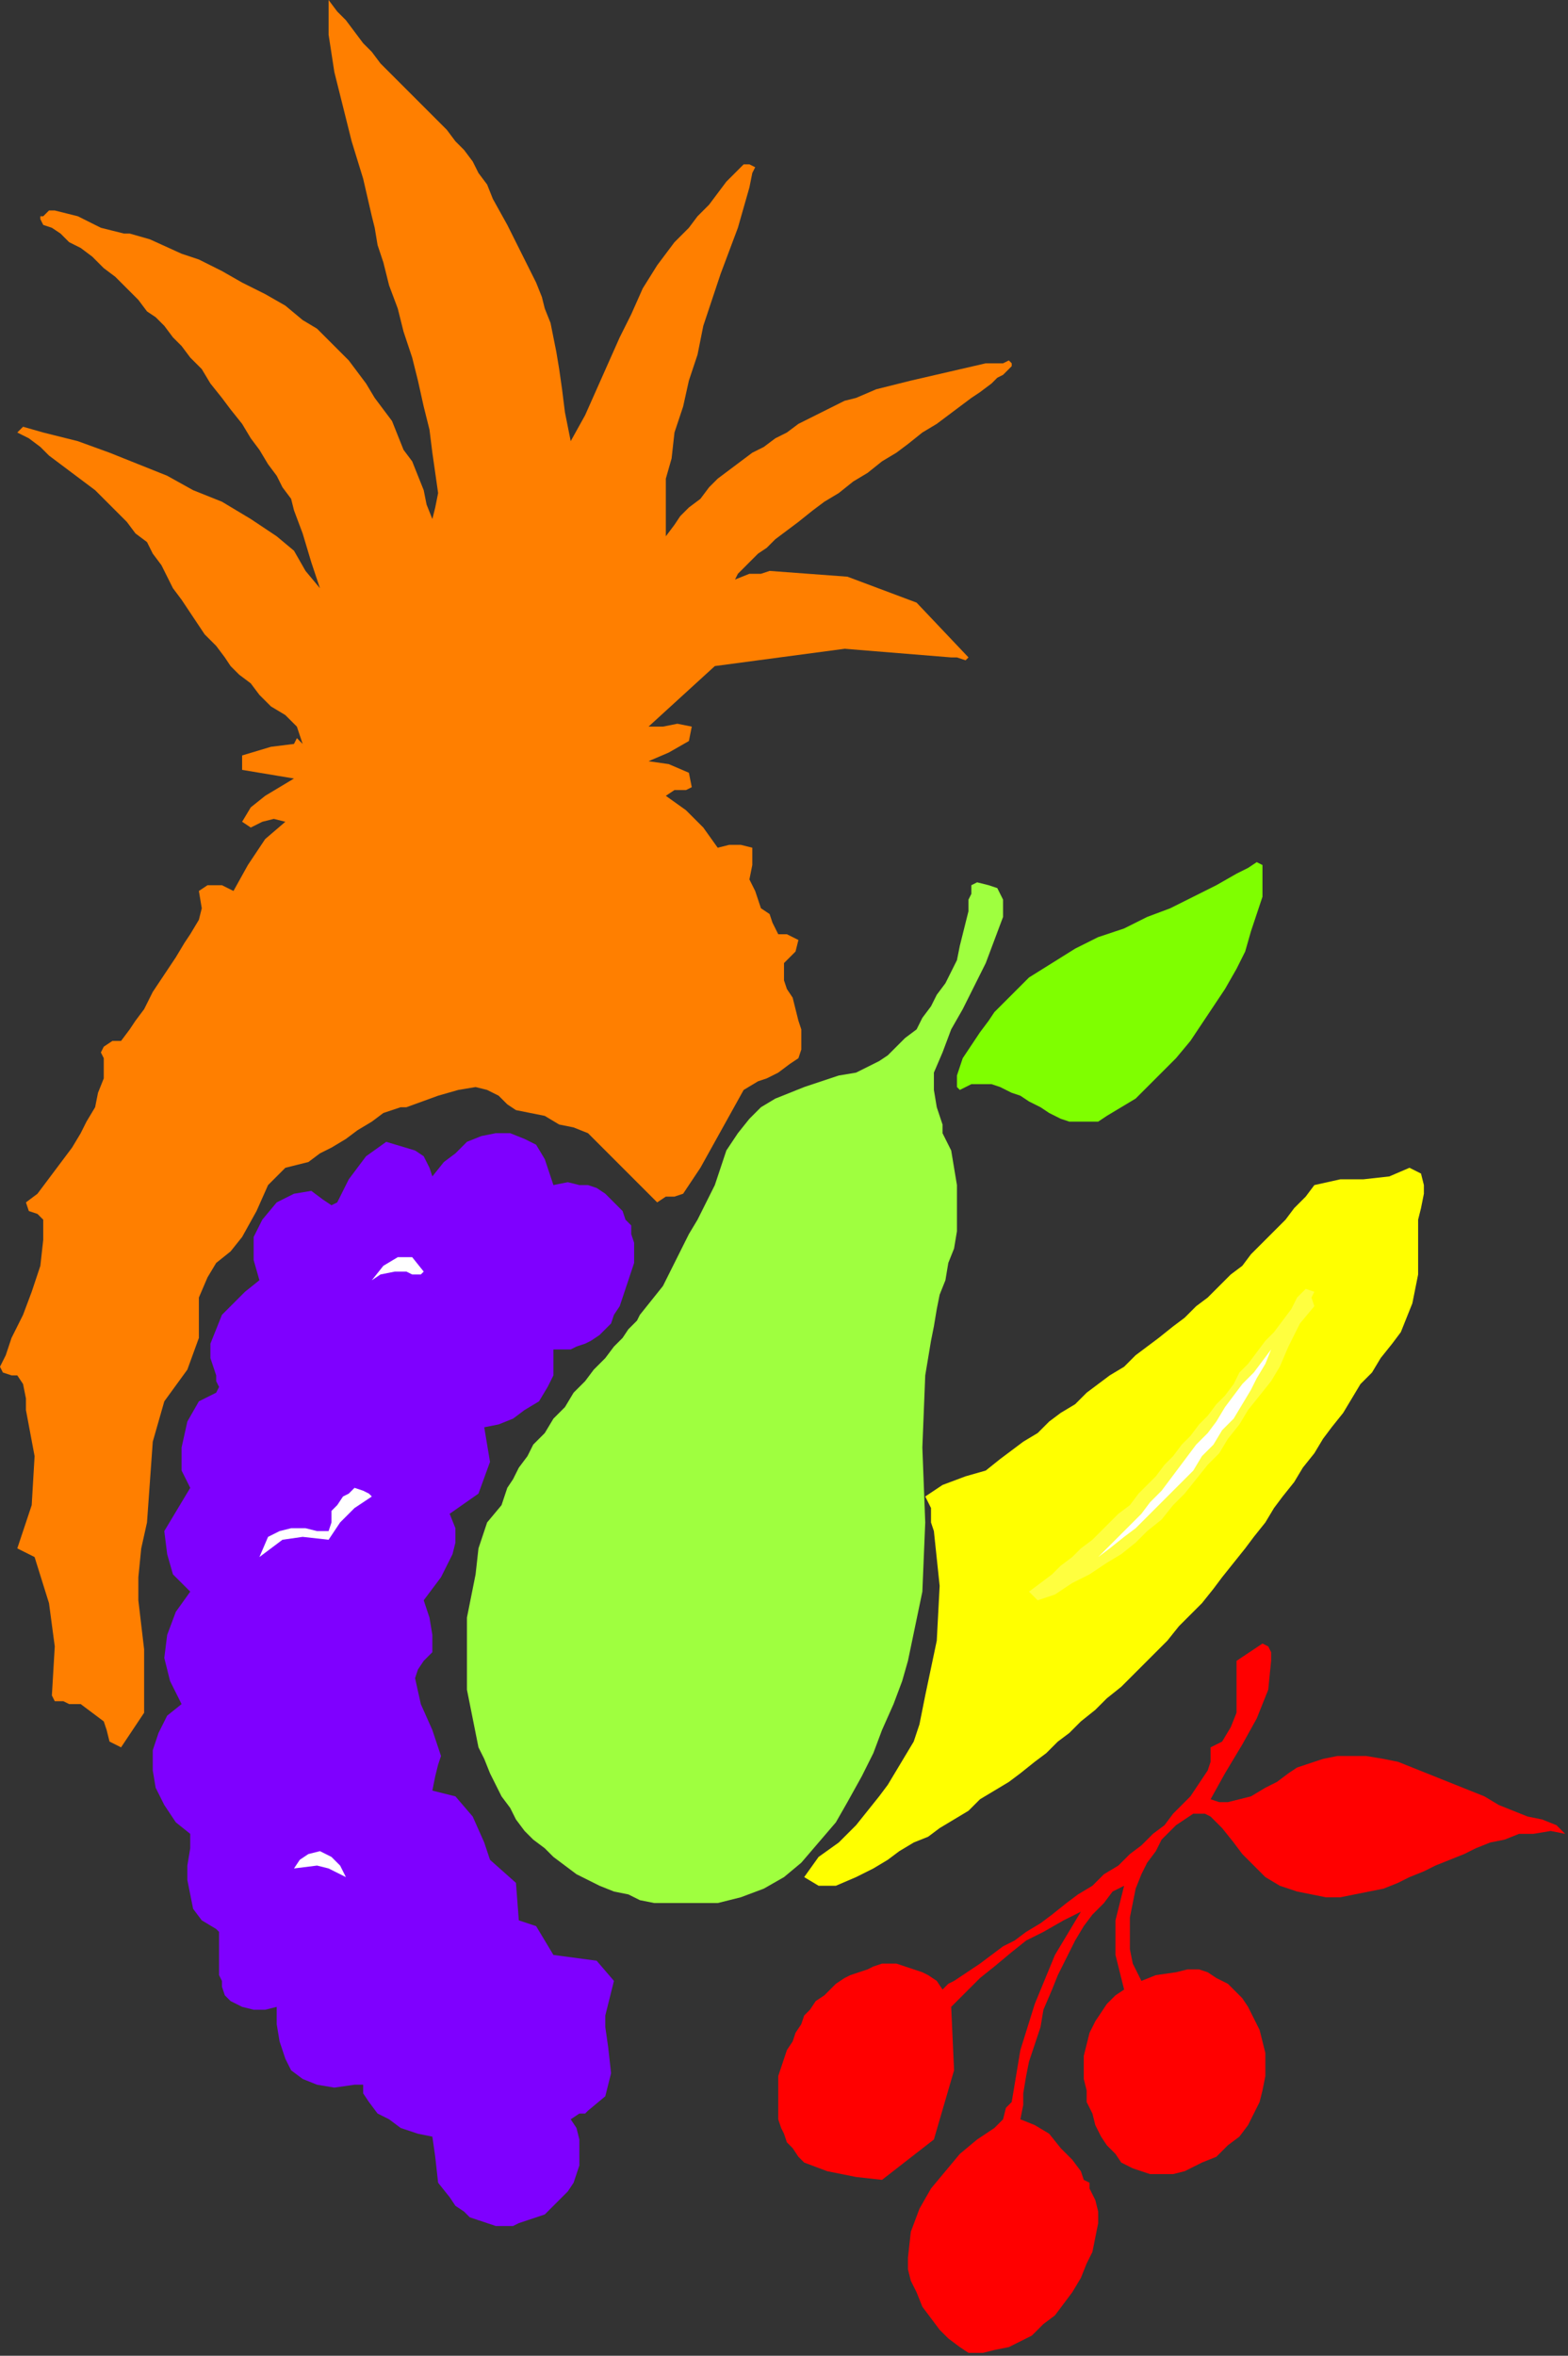 <?xml version="1.0" encoding="UTF-8" standalone="no"?>
<svg
   xmlns:dc="http://purl.org/dc/elements/1.1/"
   xmlns:cc="http://creativecommons.org/ns#"
   xmlns:rdf="http://www.w3.org/1999/02/22-rdf-syntax-ns#"
   xmlns:svg="http://www.w3.org/2000/svg"
   xmlns="http://www.w3.org/2000/svg"
   xmlns:sodipodi="http://sodipodi.sourceforge.net/DTD/sodipodi-0.dtd"
   xmlns:inkscape="http://www.inkscape.org/namespaces/inkscape"
   version="1.0"
   width="92.117mm"
   height="138.345mm"
   id="svg33"
   sodipodi:docname="RGSSG115.WMF">
  <rect width="100%" height="100%" fill="#333333" stroke="none"/>
  <sodipodi:namedview
     pagecolor="#ffffff"
     bordercolor="#666666"
     borderopacity="1"
     objecttolerance="10"
     gridtolerance="10"
     guidetolerance="10"
     inkscape:pageopacity="0"
     inkscape:pageshadow="2"
     inkscape:window-width="640"
     inkscape:window-height="480"
     id="namedview35" />
  <defs
     id="defs3">
    <pattern
       id="WMFhbasepattern"
       patternUnits="userSpaceOnUse"
       width="6"
       height="6"
       x="0"
       y="0" />
  </defs>
  <path
     style="fill:#ff7f00;fill-rule:evenodd;fill-opacity:1;stroke:none;"
     d="  M 72.96,0   L 74.88,2.56   L 76.8,4.48   L 78.72,7.04   L 80.64,9.6   L 82.56,11.52   L 84.48,14.08   L 86.4,16   L 88.32,17.92   L 90.88,20.48   L 92.8,22.4   L 94.72,24.32   L 97.28,26.88   L 99.2,28.8   L 101.12,31.36   L 103.04,33.28   L 104.96,35.84   L 106.24,38.4   L 108.16,40.96   L 109.44,44.16   L 109.44,44.16   L 112.64,49.92   L 115.2,55.04   L 117.12,58.88   L 119.04,62.72   L 120.32,65.92   L 120.96,68.48   L 122.24,71.68   L 122.88,74.88   L 123.52,78.08   L 124.16,81.92   L 124.8,86.4   L 125.44,91.52   L 126.72,97.92   L 126.72,97.92   L 129.92,92.16   L 132.48,86.4   L 135.04,80.64   L 137.6,74.88   L 140.16,69.76   L 142.72,64   L 145.92,58.88   L 149.76,53.76   L 149.76,53.76   L 151.04,52.48   L 152.96,50.56   L 154.88,48   L 157.44,45.44   L 159.36,42.88   L 161.28,40.32   L 163.2,38.4   L 164.48,37.12   L 165.12,36.48   L 165.12,36.48   L 166.4,36.48   L 167.68,37.12   L 167.04,38.4   L 167.04,38.4   L 166.4,41.6   L 165.12,46.08   L 163.84,50.56   L 161.92,55.68   L 160,60.8   L 158.08,66.56   L 156.16,72.32   L 154.88,78.72   L 152.96,84.48   L 151.68,90.24   L 149.76,96   L 149.12,101.76   L 147.84,106.24   L 147.84,111.36   L 147.84,115.2   L 147.84,119.04   L 147.84,119.04   L 149.76,116.48   L 151.04,114.56   L 152.96,112.64   L 155.52,110.72   L 157.44,108.16   L 159.36,106.24   L 161.92,104.32   L 164.48,102.4   L 167.04,100.48   L 169.6,99.2   L 172.16,97.28   L 174.72,96   L 177.28,94.08   L 179.84,92.8   L 182.4,91.52   L 184.96,90.24   L 187.52,88.96   L 190.08,88.32   L 190.08,88.32   L 194.56,86.4   L 202.24,84.48   L 210.56,82.56   L 218.88,80.64   L 222.72,80.64   L 222.72,80.64   L 224,80   L 224.64,80.64   L 224.64,80.64   L 224.64,80.64   L 224.64,81.28   L 224,81.92   L 222.72,83.2   L 221.44,83.84   L 220.16,85.12   L 217.6,87.04   L 215.68,88.32   L 213.12,90.24   L 210.56,92.16   L 208,94.08   L 204.8,96   L 201.6,98.56   L 199.04,100.48   L 195.84,102.4   L 192.64,104.96   L 189.44,106.88   L 186.24,109.44   L 183.04,111.36   L 180.48,113.28   L 177.28,115.84   L 174.72,117.76   L 172.16,119.68   L 170.24,121.6   L 168.32,122.88   L 166.4,124.8   L 165.12,126.08   L 163.84,127.36   L 163.2,128.64   L 163.2,128.64   L 166.4,127.36   L 168.96,127.36   L 170.88,126.72   L 170.88,126.72   L 188.16,128   L 203.52,133.76   L 215.04,145.92   L 215.04,145.92   L 214.4,146.56   L 212.48,145.92   L 211.2,145.92   L 211.2,145.92   L 187.52,144   L 158.72,147.84   L 144,161.28   L 144,161.28   L 147.2,161.28   L 150.4,160.64   L 153.6,161.28   L 153.6,161.28   L 152.96,164.48   L 148.48,167.04   L 144,168.96   L 144,168.96   L 148.48,169.6   L 152.96,171.52   L 153.6,174.72   L 153.6,174.72   L 152.32,175.36   L 149.76,175.36   L 147.84,176.64   L 147.84,176.64   L 152.32,179.84   L 156.16,183.68   L 159.36,188.16   L 159.36,188.16   L 161.92,187.52   L 164.48,187.52   L 167.04,188.16   L 167.04,188.16   L 167.04,189.44   L 167.04,190.72   L 167.04,192   L 167.04,192   L 166.4,195.2   L 167.68,197.76   L 168.96,201.6   L 168.96,201.6   L 170.88,202.88   L 171.52,204.8   L 172.8,207.36   L 172.8,207.36   L 174.72,207.36   L 177.28,208.64   L 176.64,211.2   L 176.64,211.2   L 175.36,212.48   L 174.08,213.76   L 174.08,215.68   L 174.08,217.6   L 174.72,219.52   L 176,221.44   L 176.64,224   L 177.28,226.56   L 177.92,228.48   L 177.92,231.04   L 177.92,232.96   L 177.28,234.88   L 175.36,236.16   L 172.8,238.08   L 172.8,238.08   L 170.24,239.36   L 168.32,240   L 165.12,241.92   L 165.12,241.92   L 161.92,247.68   L 158.72,253.44   L 155.52,259.2   L 151.68,264.96   L 151.68,264.96   L 149.76,265.6   L 147.84,265.6   L 145.92,266.88   L 145.92,266.88   L 143.36,264.32   L 140.8,261.76   L 138.24,259.2   L 135.68,256.64   L 133.12,254.08   L 130.56,251.52   L 130.56,251.52   L 127.36,250.24   L 124.16,249.6   L 120.96,247.68   L 120.96,247.68   L 117.76,247.04   L 114.56,246.4   L 112.64,245.12   L 110.72,243.2   L 108.16,241.92   L 105.6,241.28   L 101.76,241.92   L 97.28,243.2   L 90.24,245.76   L 90.24,245.76   L 88.96,245.76   L 87.04,246.4   L 85.12,247.04   L 82.56,248.96   L 79.36,250.88   L 76.8,252.8   L 73.6,254.72   L 71.04,256   L 68.48,257.92   L 65.92,258.56   L 63.36,259.2   L 63.36,259.2   L 59.52,263.04   L 56.96,268.8   L 53.76,274.56   L 53.76,274.56   L 51.2,277.76   L 48,280.32   L 46.08,283.52   L 44.16,288   L 44.16,288   L 44.16,296.96   L 41.6,304   L 36.48,311.04   L 36.48,311.04   L 33.92,320   L 33.28,328.96   L 32.64,337.92   L 32.64,337.92   L 31.36,343.68   L 30.72,350.08   L 30.72,355.2   L 30.72,355.2   L 32,366.08   L 32,380.16   L 26.88,387.84   L 26.88,387.84   L 24.32,386.56   L 23.68,384   L 23.04,382.08   L 23.04,382.08   L 20.48,380.16   L 17.92,378.24   L 15.36,378.24   L 15.36,378.24   L 14.08,377.6   L 12.16,377.6   L 11.52,376.32   L 11.52,376.32   L 12.16,365.44   L 10.88,355.84   L 7.68,345.6   L 7.68,345.6   L 3.84,343.68   L 7.04,334.08   L 7.68,323.2   L 5.76,312.96   L 5.76,312.96   L 5.76,310.4   L 5.12,307.2   L 3.84,305.28   L 3.84,305.28   L 2.56,305.28   L 0.64,304.64   L 0,303.36   L 0,303.36   L 1.28,300.8   L 2.56,296.96   L 5.12,291.84   L 7.04,286.72   L 8.96,280.96   L 9.6,275.2   L 9.6,270.72   L 9.6,270.72   L 8.32,269.44   L 6.4,268.8   L 5.76,266.88   L 5.76,266.88   L 8.32,264.96   L 10.24,262.4   L 12.16,259.84   L 14.08,257.28   L 16,254.72   L 17.92,251.52   L 19.2,248.96   L 21.12,245.76   L 21.76,242.56   L 23.04,239.36   L 23.04,236.16   L 23.04,236.16   L 23.04,234.88   L 22.4,233.6   L 23.04,232.32   L 23.04,232.32   L 24.96,231.04   L 26.88,231.04   L 28.8,228.48   L 28.8,228.48   L 30.08,226.56   L 32,224   L 33.92,220.16   L 36.48,216.32   L 39.04,212.48   L 40.96,209.28   L 42.24,207.36   L 42.24,207.36   L 44.16,204.16   L 44.8,201.6   L 44.16,197.76   L 44.16,197.76   L 46.08,196.48   L 49.28,196.48   L 51.84,197.76   L 51.84,197.76   L 55.04,192   L 58.88,186.24   L 63.36,182.4   L 63.36,182.4   L 60.8,181.76   L 58.24,182.4   L 55.68,183.68   L 53.76,182.4   L 53.76,182.4   L 55.68,179.2   L 58.88,176.64   L 62.08,174.72   L 65.28,172.8   L 65.28,172.8   L 61.44,172.16   L 57.6,171.52   L 53.76,170.88   L 53.76,170.88   L 53.76,167.68   L 60.16,165.76   L 65.28,165.12   L 65.28,165.12   L 65.92,163.84   L 66.56,164.48   L 67.2,165.12   L 67.2,165.12   L 65.92,161.28   L 63.36,158.72   L 60.16,156.8   L 57.6,154.24   L 55.68,151.68   L 55.68,151.68   L 53.12,149.76   L 51.2,147.84   L 49.92,145.92   L 49.92,145.92   L 48,143.36   L 45.44,140.8   L 42.88,136.96   L 40.32,133.12   L 38.4,130.56   L 38.4,130.56   L 37.12,128   L 35.84,125.44   L 33.92,122.88   L 32.64,120.32   L 30.08,118.4   L 28.16,115.84   L 25.6,113.28   L 23.68,111.36   L 21.12,108.8   L 18.56,106.88   L 16,104.96   L 13.44,103.04   L 10.88,101.12   L 8.96,99.2   L 6.4,97.28   L 3.84,96   L 3.84,96   L 5.12,94.72   L 9.6,96   L 14.72,97.28   L 17.28,97.92   L 17.28,97.92   L 24.32,100.48   L 30.72,103.04   L 37.12,105.6   L 42.88,108.8   L 49.28,111.36   L 55.68,115.2   L 61.44,119.04   L 61.44,119.04   L 65.28,122.24   L 67.84,126.72   L 71.04,130.56   L 71.04,130.56   L 71.04,130.56   L 69.12,124.8   L 67.2,118.4   L 65.28,113.28   L 65.28,113.28   L 64.64,110.72   L 62.72,108.16   L 61.44,105.6   L 59.52,103.04   L 57.6,99.84   L 55.68,97.28   L 53.76,94.08   L 51.2,90.88   L 49.28,88.32   L 46.72,85.12   L 44.8,81.92   L 42.24,79.36   L 40.32,76.8   L 38.4,74.88   L 36.48,72.32   L 34.56,70.4   L 32.64,69.12   L 32.64,69.12   L 30.72,66.56   L 28.16,64   L 25.6,61.44   L 23.04,59.52   L 20.48,56.96   L 17.92,55.04   L 15.36,53.76   L 15.36,53.76   L 13.44,51.84   L 11.52,50.56   L 9.6,49.92   L 9.6,49.92   L 8.96,48.64   L 8.96,48   L 9.6,48   L 9.6,48   L 10.88,46.72   L 12.16,46.72   L 14.72,47.36   L 17.28,48   L 19.84,49.28   L 22.4,50.56   L 24.96,51.2   L 27.52,51.84   L 28.8,51.84   L 28.8,51.84   L 33.28,53.12   L 40.32,56.32   L 44.16,57.6   L 44.16,57.6   L 49.28,60.16   L 53.76,62.72   L 58.88,65.28   L 63.36,67.84   L 67.2,71.04   L 67.2,71.04   L 70.4,72.96   L 72.96,75.52   L 74.88,77.44   L 77.44,80   L 79.36,82.56   L 81.28,85.12   L 83.2,88.32   L 85.12,90.88   L 87.04,93.44   L 88.32,96.64   L 89.6,99.84   L 91.52,102.4   L 92.8,105.6   L 94.08,108.8   L 94.72,112   L 96,115.2   L 96,115.2   L 96.64,112.64   L 97.28,109.44   L 96.64,104.96   L 96,100.48   L 95.36,95.36   L 94.08,90.24   L 92.8,84.48   L 91.52,79.36   L 89.6,73.6   L 88.32,68.48   L 86.4,63.36   L 85.12,58.24   L 83.84,54.4   L 83.2,50.56   L 82.56,48   L 82.56,48   L 80.64,39.68   L 78.08,31.36   L 76.16,23.68   L 74.24,16   L 72.96,7.68   L 72.96,0   L 72.96,0   L 72.96,0  z "
     id="path5" />
  <path
     style="fill:#7fff00;fill-rule:evenodd;fill-opacity:1;stroke:none;"
     d="  M 213.12,241.92   L 212.48,241.28   L 212.48,240   L 212.48,238.72   L 213.12,236.8   L 213.76,234.88   L 215.04,232.96   L 216.32,231.04   L 217.6,229.12   L 219.52,226.56   L 220.8,224.64   L 222.72,222.72   L 224,221.44   L 225.92,219.52   L 227.2,218.24   L 227.84,217.6   L 228.48,216.96   L 228.48,216.96   L 233.6,213.76   L 238.72,210.56   L 243.84,208   L 249.6,206.08   L 254.72,203.52   L 259.84,201.6   L 264.96,199.04   L 270.08,196.48   L 274.56,193.92   L 274.56,193.92   L 277.12,192.64   L 279.04,191.36   L 280.32,192   L 280.32,192   L 280.32,195.2   L 280.32,199.04   L 279.04,202.88   L 277.76,206.72   L 276.48,211.2   L 274.56,215.04   L 272,219.52   L 269.44,223.36   L 266.88,227.2   L 264.32,231.04   L 261.12,234.88   L 257.92,238.08   L 254.72,241.28   L 252.16,243.84   L 248.96,245.76   L 245.76,247.68   L 245.76,247.68   L 243.84,248.96   L 241.92,248.96   L 239.36,248.96   L 237.44,248.96   L 235.52,248.32   L 232.96,247.04   L 231.04,245.76   L 228.48,244.48   L 226.56,243.2   L 224.64,242.56   L 222.08,241.28   L 220.16,240.64   L 217.6,240.64   L 215.68,240.64   L 213.12,241.92  z "
     id="path7" />
  <path
     style="fill:#9fff3f;fill-rule:evenodd;fill-opacity:1;stroke:none;"
     d="  M 209.28,249.6   L 209.28,251.52   L 211.2,255.36   L 211.84,259.2   L 212.48,263.04   L 212.48,266.24   L 212.48,270.08   L 212.48,273.28   L 211.84,277.12   L 210.56,280.32   L 209.92,284.16   L 208.64,287.36   L 208,290.56   L 207.36,294.4   L 206.72,297.6   L 206.08,301.44   L 205.44,305.28   L 205.44,305.28   L 204.8,321.28   L 205.44,337.92   L 204.8,353.28   L 201.6,368.64   L 201.6,368.64   L 200.32,373.12   L 198.4,378.24   L 195.84,384   L 193.92,389.12   L 191.36,394.24   L 188.16,400   L 185.6,404.48   L 181.76,408.96   L 177.92,413.44   L 174.08,416.64   L 169.6,419.2   L 164.48,421.12   L 159.36,422.4   L 159.36,422.4   L 156.16,422.4   L 152.32,422.4   L 149.12,422.4   L 145.28,422.4   L 142.08,421.76   L 139.52,420.48   L 136.32,419.84   L 133.12,418.56   L 130.56,417.28   L 128,416   L 125.44,414.08   L 122.88,412.16   L 120.96,410.24   L 118.4,408.32   L 116.48,406.4   L 114.56,403.84   L 113.28,401.28   L 111.36,398.72   L 110.08,396.16   L 108.8,393.6   L 107.52,390.4   L 106.24,387.84   L 105.6,384.64   L 104.96,381.44   L 104.32,378.24   L 103.68,375.04   L 103.68,371.84   L 103.68,368.64   L 103.68,365.44   L 103.68,362.24   L 103.68,359.04   L 104.32,355.84   L 104.96,352.64   L 105.6,349.44   L 105.6,349.44   L 106.24,343.68   L 108.16,337.92   L 111.36,334.08   L 111.36,334.08   L 112,332.16   L 112.64,330.24   L 113.92,328.32   L 115.2,325.76   L 117.12,323.2   L 118.4,320.64   L 120.96,318.08   L 122.88,314.88   L 125.44,312.32   L 127.36,309.12   L 129.92,306.56   L 131.84,304   L 134.4,301.44   L 136.32,298.88   L 138.24,296.96   L 139.52,295.04   L 141.44,293.12   L 142.08,291.84   L 142.08,291.84   L 144.64,288.64   L 147.2,285.44   L 149.12,281.6   L 151.04,277.76   L 152.96,273.92   L 154.88,270.72   L 156.8,266.88   L 158.72,263.04   L 160,259.2   L 161.28,255.36   L 161.28,255.36   L 163.84,251.52   L 166.4,248.32   L 168.96,245.76   L 172.16,243.84   L 175.36,242.56   L 178.56,241.28   L 182.4,240   L 186.24,238.72   L 190.08,238.08   L 190.08,238.08   L 192.64,236.8   L 195.2,235.52   L 197.12,234.24   L 199.04,232.32   L 200.96,230.4   L 203.52,228.48   L 204.8,225.92   L 206.72,223.36   L 208,220.8   L 209.92,218.24   L 211.2,215.68   L 212.48,213.12   L 213.12,209.92   L 213.76,207.36   L 214.4,204.8   L 215.04,202.24   L 215.04,199.68   L 215.04,199.68   L 215.68,198.4   L 215.68,196.48   L 216.96,195.84   L 216.96,195.84   L 219.52,196.48   L 221.44,197.12   L 222.72,199.68   L 222.72,199.68   L 222.72,203.52   L 220.8,208.64   L 218.88,213.76   L 216.32,218.88   L 213.76,224   L 211.2,228.48   L 209.28,233.6   L 207.36,238.08   L 207.36,238.08   L 207.36,241.92   L 208,245.76   L 209.28,249.6  z "
     id="path9" />
  <path
     style="fill:#7f00ff;fill-rule:evenodd;fill-opacity:1;stroke:none;"
     d="  M 122.88,263.04   L 126.08,262.4   L 128.64,263.04   L 130.56,263.04   L 132.48,263.68   L 134.4,264.96   L 135.68,266.24   L 136.96,267.52   L 138.24,268.8   L 138.88,270.72   L 140.16,272   L 140.16,273.92   L 140.8,275.84   L 140.8,278.4   L 140.8,280.32   L 140.16,282.24   L 139.52,284.16   L 138.88,286.08   L 138.24,288   L 137.6,289.92   L 136.32,291.84   L 135.68,293.76   L 134.4,295.04   L 133.12,296.32   L 131.2,297.6   L 129.92,298.24   L 128,298.88   L 126.72,299.52   L 124.8,299.52   L 122.88,299.52   L 122.88,299.52   L 122.88,301.44   L 122.88,303.36   L 122.88,305.28   L 122.88,305.28   L 121.6,307.84   L 119.68,311.04   L 116.48,312.96   L 113.92,314.88   L 110.72,316.16   L 107.52,316.8   L 107.52,316.8   L 108.8,324.48   L 106.24,331.52   L 99.84,336   L 99.84,336   L 101.12,339.2   L 101.12,342.4   L 100.48,344.96   L 99.2,347.52   L 97.92,350.08   L 96,352.64   L 94.08,355.2   L 94.08,355.2   L 95.36,359.04   L 96,362.88   L 96,366.72   L 96,366.72   L 94.08,368.64   L 92.8,370.56   L 92.16,372.48   L 92.16,372.48   L 93.44,378.24   L 96,384   L 97.92,389.76   L 97.92,389.76   L 97.28,391.68   L 96.64,394.24   L 96,397.44   L 96,397.44   L 101.12,398.72   L 104.96,403.2   L 107.52,408.96   L 107.52,408.96   L 108.8,412.8   L 114.56,417.92   L 115.2,426.24   L 115.2,426.24   L 119.04,427.52   L 120.96,430.72   L 122.88,433.92   L 122.88,433.92   L 132.48,435.2   L 136.32,439.68   L 134.4,447.36   L 134.4,447.36   L 134.4,449.92   L 135.04,454.4   L 135.68,460.16   L 134.4,465.28   L 130.56,468.48   L 130.56,468.48   L 129.92,469.12   L 128.64,469.12   L 126.72,470.4   L 126.72,470.4   L 128,472.32   L 128.64,474.88   L 128.64,476.8   L 128.64,478.72   L 128.64,480.64   L 128,482.56   L 127.36,484.48   L 126.08,486.4   L 124.8,487.68   L 123.52,488.96   L 122.24,490.24   L 120.96,491.52   L 119.04,492.16   L 117.12,492.8   L 115.2,493.44   L 113.92,494.08   L 112,494.08   L 110.08,494.08   L 108.16,493.44   L 106.24,492.8   L 104.32,492.16   L 103.04,490.88   L 101.12,489.6   L 99.84,487.68   L 99.84,487.68   L 97.28,484.48   L 96.64,478.72   L 96,474.24   L 96,474.24   L 92.8,473.6   L 88.96,472.32   L 86.4,470.4   L 86.4,470.4   L 83.84,469.12   L 81.92,466.56   L 80.64,464.64   L 80.64,464.64   L 80.64,462.72   L 80,462.72   L 78.72,462.72   L 78.72,462.72   L 74.24,463.36   L 70.4,462.72   L 67.2,461.44   L 64.64,459.52   L 63.36,456.96   L 62.08,453.12   L 61.44,449.28   L 61.44,445.44   L 61.44,445.44   L 58.88,446.08   L 56.32,446.08   L 53.76,445.44   L 52.48,444.8   L 51.2,444.16   L 49.92,442.88   L 49.28,440.96   L 49.28,439.68   L 48.64,438.4   L 48.64,436.48   L 48.64,434.56   L 48.64,433.28   L 48.64,432   L 48.64,430.08   L 48.64,429.44   L 48.64,428.8   L 48,428.16   L 48,428.16   L 44.8,426.24   L 42.88,423.68   L 42.24,420.48   L 41.6,417.28   L 41.6,414.08   L 42.24,410.24   L 42.24,407.04   L 42.24,407.04   L 39.04,404.48   L 36.48,400.64   L 34.56,396.8   L 33.92,392.96   L 33.92,388.48   L 35.2,384.64   L 37.12,380.8   L 40.32,378.24   L 40.32,378.24   L 37.76,373.12   L 36.48,368   L 37.12,362.88   L 39.04,357.76   L 42.24,353.28   L 42.24,353.28   L 38.4,349.44   L 37.12,344.96   L 36.48,339.84   L 36.48,339.84   L 38.4,336.64   L 40.32,333.44   L 42.24,330.24   L 42.24,330.24   L 40.32,326.4   L 40.32,321.28   L 41.6,315.52   L 44.16,311.04   L 48,309.12   L 48,309.12   L 48.64,307.84   L 48,306.56   L 48,305.28   L 48,305.28   L 46.72,301.44   L 46.72,298.24   L 48,295.04   L 49.28,291.84   L 51.84,289.28   L 54.4,286.72   L 57.6,284.16   L 57.6,284.16   L 56.32,279.68   L 56.32,274.56   L 58.24,270.72   L 61.44,266.88   L 65.28,264.96   L 65.28,264.96   L 69.12,264.32   L 71.68,266.24   L 73.6,267.52   L 74.88,266.88   L 74.88,266.88   L 77.44,261.76   L 81.28,256.64   L 85.76,253.44   L 92.16,255.36   L 92.16,255.36   L 94.08,256.64   L 95.36,259.2   L 96,261.12   L 96,261.12   L 98.56,257.92   L 101.12,256   L 103.68,253.44   L 106.88,252.16   L 110.08,251.52   L 113.28,251.52   L 113.28,251.52   L 116.48,252.8   L 119.04,254.08   L 120.96,257.28   L 120.96,257.28   L 121.6,259.2   L 122.24,261.12   L 122.88,263.04  z "
     id="path11" />
  <path
     style="fill:#ffff00;fill-rule:evenodd;fill-opacity:1;stroke:none;"
     d="  M 314.88,276.48   L 314.88,282.88   L 313.6,289.28   L 311.04,295.68   L 311.04,295.68   L 309.12,298.24   L 306.56,301.44   L 304.64,304.64   L 302.08,307.2   L 300.16,310.4   L 298.24,313.6   L 295.68,316.8   L 293.76,319.36   L 291.84,322.56   L 289.28,325.76   L 287.36,328.96   L 284.8,332.16   L 282.88,334.72   L 280.96,337.92   L 278.4,341.12   L 276.48,343.68   L 273.92,346.88   L 271.36,350.08   L 269.44,352.64   L 266.88,355.84   L 264.32,358.4   L 261.76,360.96   L 259.2,364.16   L 256.64,366.72   L 254.08,369.28   L 251.52,371.84   L 248.96,374.4   L 245.76,376.96   L 243.2,379.52   L 240,382.08   L 240,382.08   L 237.44,384.64   L 234.88,386.56   L 232.32,389.12   L 229.76,391.04   L 226.56,393.6   L 224,395.52   L 220.8,397.44   L 217.6,399.36   L 215.04,401.92   L 211.84,403.84   L 208.64,405.76   L 206.08,407.68   L 202.88,408.96   L 199.68,410.88   L 197.12,412.8   L 193.92,414.72   L 193.92,414.72   L 190.08,416.64   L 185.6,418.56   L 181.76,418.56   L 178.56,416.64   L 178.56,416.64   L 181.76,412.16   L 186.24,408.96   L 190.08,405.12   L 190.08,405.12   L 192.64,401.92   L 195.2,398.72   L 197.12,396.16   L 199.04,392.96   L 200.96,389.76   L 202.88,386.56   L 204.16,382.72   L 204.8,379.52   L 205.44,376.32   L 205.44,376.32   L 208,364.16   L 208.64,352   L 207.36,339.84   L 207.36,339.84   L 206.72,337.92   L 206.72,334.72   L 205.44,332.16   L 205.44,332.16   L 209.28,329.6   L 214.4,327.68   L 218.88,326.4   L 218.88,326.4   L 222.08,323.84   L 224.64,321.92   L 227.2,320   L 230.4,318.08   L 232.96,315.52   L 235.52,313.6   L 238.72,311.68   L 241.28,309.12   L 243.84,307.2   L 246.4,305.28   L 249.6,303.36   L 252.16,300.8   L 254.72,298.88   L 257.28,296.96   L 260.48,294.4   L 263.04,292.48   L 265.6,289.92   L 268.16,288   L 270.72,285.44   L 273.28,282.88   L 275.84,280.96   L 277.76,278.4   L 280.32,275.84   L 282.88,273.28   L 285.44,270.72   L 287.36,268.16   L 289.92,265.6   L 291.84,263.04   L 291.84,263.04   L 297.6,261.76   L 302.72,261.76   L 308.48,261.12   L 312.96,259.2   L 312.96,259.2   L 315.52,260.48   L 316.16,263.04   L 316.16,264.96   L 315.52,268.16   L 314.88,270.72   L 314.88,273.28   L 314.88,276.48  z "
     id="path13" />
  <path
     style="fill:#7f00ff;fill-rule:evenodd;fill-opacity:1;stroke:none;"
     d="  M 96,282.24   L 97.28,284.16   L 98.56,286.72   L 97.92,288   L 97.92,288   L 92.8,285.44   L 85.76,285.44   L 80.64,288   L 80.64,288   L 80,289.28   L 78.72,290.56   L 76.8,291.84   L 76.8,291.84   L 76.8,289.28   L 78.08,286.08   L 79.36,282.24   L 81.92,279.68   L 85.12,277.76   L 88.32,277.12   L 92.16,278.4   L 96,282.24  z "
     id="path15" />
  <path
     style="fill:#ffffff;fill-rule:evenodd;fill-opacity:1;stroke:none;"
     d="  M 94.08,282.24   L 93.44,282.88   L 91.52,282.88   L 90.24,282.24   L 90.24,282.24   L 87.68,282.24   L 84.48,282.88   L 82.56,284.16   L 82.56,284.16   L 85.12,280.96   L 88.32,279.04   L 91.52,279.04   L 94.08,282.24  z "
     id="path17" />
  <path
     style="fill:#ffff3f;fill-rule:evenodd;fill-opacity:1;stroke:none;"
     d="  M 291.84,289.92   L 288.64,293.76   L 286.08,298.88   L 284.16,303.36   L 284.16,303.36   L 282.24,306.56   L 279.68,309.76   L 277.12,312.96   L 275.2,316.16   L 272.64,319.36   L 270.72,322.56   L 268.16,325.12   L 265.6,328.32   L 263.04,331.52   L 260.48,334.08   L 257.92,337.28   L 254.72,339.84   L 252.16,342.4   L 248.96,344.96   L 245.76,346.88   L 241.92,349.44   L 241.92,349.44   L 238.08,351.36   L 234.24,353.92   L 230.4,355.2   L 230.4,355.2   L 229.76,354.56   L 229.12,353.92   L 228.48,353.28   L 228.48,353.28   L 231.04,351.36   L 233.6,349.44   L 235.52,347.52   L 238.08,345.6   L 240,343.68   L 242.56,341.76   L 244.48,339.84   L 246.4,337.92   L 248.32,336   L 250.88,334.08   L 252.8,331.52   L 254.72,329.6   L 256.64,327.68   L 258.56,325.12   L 260.48,323.2   L 262.4,320.64   L 264.32,318.72   L 266.24,316.16   L 268.16,314.24   L 270.08,311.68   L 272,309.76   L 273.92,307.2   L 275.2,304.64   L 277.12,302.72   L 279.04,300.16   L 280.96,297.6   L 282.88,295.68   L 284.8,293.12   L 286.72,290.56   L 288,288   L 289.92,286.08   L 289.92,286.08   L 291.84,286.72   L 291.2,288   L 291.84,289.92  z "
     id="path19" />
  <path
     style="fill:#ffffff;fill-rule:evenodd;fill-opacity:1;stroke:none;"
     d="  M 243.84,345.6   L 246.4,343.04   L 248.96,340.48   L 250.88,338.56   L 253.44,336   L 255.36,333.44   L 257.92,330.88   L 259.84,328.32   L 261.76,325.76   L 263.68,323.2   L 265.6,320.64   L 268.16,318.08   L 270.08,315.52   L 272,312.32   L 273.92,309.76   L 275.84,307.2   L 278.4,304.64   L 280.32,302.08   L 282.24,299.52   L 282.24,299.52   L 280.96,302.72   L 279.04,305.92   L 277.76,308.48   L 275.84,311.68   L 273.92,314.88   L 271.36,317.44   L 269.44,320.64   L 266.88,323.2   L 264.96,326.4   L 262.4,328.96   L 259.84,331.52   L 257.28,334.08   L 254.72,336.64   L 252.16,339.2   L 249.6,341.12   L 246.4,343.68   L 243.84,345.6  z "
     id="path21" />
  <path
     style="fill:#7f00ff;fill-rule:evenodd;fill-opacity:1;stroke:none;"
     d="  M 86.4,334.08   L 86.4,335.36   L 83.84,335.36   L 80.64,336   L 80.64,336   L 78.72,339.2   L 76.8,341.76   L 74.88,345.6   L 74.88,345.6   L 72.96,345.6   L 71.04,343.68   L 68.48,343.04   L 65.92,343.68   L 62.72,344.96   L 60.16,346.88   L 57.6,349.44   L 57.6,349.44   L 58.24,350.72   L 56.96,351.36   L 55.68,351.36   L 55.68,351.36   L 55.04,346.24   L 56.32,342.4   L 58.24,339.2   L 61.44,337.28   L 65.28,336   L 69.12,336   L 69.12,336   L 71.04,336   L 72.32,332.16   L 74.88,329.6   L 78.72,328.32   L 78.72,328.32   L 82.56,328.32   L 85.12,330.88   L 86.4,334.08  z "
     id="path23" />
  <path
     style="fill:#ffffff;fill-rule:evenodd;fill-opacity:1;stroke:none;"
     d="  M 82.56,332.16   L 78.72,334.72   L 75.52,337.92   L 72.96,341.76   L 72.96,341.76   L 67.2,341.12   L 62.72,341.76   L 57.6,345.6   L 57.6,345.6   L 59.52,341.12   L 62.08,339.84   L 64.64,339.2   L 67.84,339.2   L 70.4,339.84   L 72.96,339.84   L 72.96,339.84   L 73.6,337.92   L 73.6,335.36   L 74.88,334.08   L 74.88,334.08   L 76.16,332.16   L 77.44,331.52   L 78.72,330.24   L 78.72,330.24   L 80.64,330.88   L 81.92,331.52   L 82.56,332.16  z "
     id="path25" />
  <path
     style="fill:#ff0000;fill-rule:evenodd;fill-opacity:1;stroke:none;"
     d="  M 268.8,399.36   L 270.72,400   L 272.64,400   L 275.2,399.36   L 277.76,398.72   L 280.96,396.8   L 283.52,395.52   L 286.08,393.6   L 288,392.32   L 289.92,391.68   L 289.92,391.68   L 293.76,390.4   L 296.96,389.76   L 300.16,389.76   L 303.36,389.76   L 307.2,390.4   L 310.4,391.04   L 313.6,392.32   L 316.8,393.6   L 320,394.88   L 323.2,396.16   L 326.4,397.44   L 329.6,398.72   L 332.8,400.64   L 336,401.92   L 339.2,403.2   L 342.4,403.84   L 345.6,405.12   L 345.6,405.12   L 347.52,407.04   L 344.32,406.4   L 340.48,407.04   L 337.28,407.04   L 334.08,408.32   L 330.88,408.96   L 327.68,410.24   L 325.12,411.52   L 321.92,412.8   L 318.72,414.08   L 316.16,415.36   L 312.96,416.64   L 310.4,417.92   L 307.2,419.2   L 304,419.84   L 300.8,420.48   L 297.6,421.12   L 294.4,421.12   L 291.2,420.48   L 288,419.84   L 284.16,418.56   L 284.16,418.56   L 280.96,416.64   L 278.4,414.08   L 275.84,411.52   L 273.92,408.96   L 271.36,405.76   L 268.8,403.2   L 268.8,403.2   L 267.52,402.56   L 266.24,402.56   L 264.96,402.56   L 263.04,403.84   L 261.12,405.12   L 259.84,406.4   L 257.92,408.32   L 256.64,410.88   L 254.72,413.44   L 253.44,416   L 252.16,419.2   L 251.52,422.4   L 250.88,425.6   L 250.88,428.8   L 250.88,432.64   L 251.52,435.84   L 251.52,435.84   L 253.44,439.68   L 256.64,438.4   L 261.12,437.76   L 261.12,437.76   L 263.68,437.12   L 266.24,437.12   L 268.16,437.76   L 270.08,439.04   L 272.64,440.32   L 273.92,441.6   L 275.84,443.52   L 277.12,445.44   L 278.4,448   L 279.68,450.56   L 280.32,453.12   L 280.96,455.68   L 280.96,458.24   L 280.96,460.8   L 280.32,464   L 279.68,466.56   L 278.4,469.12   L 277.12,471.68   L 275.2,474.24   L 272.64,476.16   L 270.08,478.72   L 266.88,480   L 263.04,481.92   L 263.04,481.92   L 260.48,482.56   L 257.92,482.56   L 255.36,482.56   L 253.44,481.92   L 251.52,481.28   L 248.96,480   L 247.68,478.08   L 245.76,476.16   L 244.48,474.24   L 243.2,471.68   L 242.56,469.12   L 241.28,466.56   L 241.28,464   L 240.64,461.44   L 240.64,458.88   L 240.64,456.32   L 241.28,453.76   L 241.92,451.2   L 243.2,448.64   L 244.48,446.72   L 245.76,444.8   L 247.68,442.88   L 249.6,441.6   L 249.6,441.6   L 247.68,433.92   L 247.68,426.24   L 249.6,418.56   L 249.6,418.56   L 247.04,419.84   L 245.12,422.4   L 242.56,424.96   L 240.64,427.52   L 238.72,430.72   L 236.8,434.56   L 234.88,438.4   L 233.6,441.6   L 231.68,446.08   L 231.04,449.92   L 229.76,453.76   L 228.48,457.6   L 227.84,460.8   L 227.2,464.64   L 227.2,467.2   L 226.56,470.4   L 226.56,470.4   L 229.76,471.68   L 232.96,473.6   L 235.52,476.8   L 238.08,479.36   L 240,481.92   L 240,481.92   L 240.64,483.84   L 241.92,484.48   L 241.92,485.76   L 241.92,485.76   L 243.2,488.32   L 243.84,490.88   L 243.84,493.44   L 243.2,496.64   L 242.56,499.84   L 241.28,502.4   L 240,505.6   L 238.08,508.8   L 236.16,511.36   L 234.24,513.92   L 231.68,515.84   L 229.12,518.4   L 226.56,519.68   L 224,520.96   L 220.8,521.6   L 218.24,522.24   L 215.04,522.24   L 215.04,522.24   L 213.12,520.96   L 210.56,519.04   L 208.64,517.12   L 206.72,514.56   L 204.8,512   L 203.52,508.8   L 202.24,506.24   L 201.6,503.68   L 201.6,501.12   L 201.6,501.12   L 202.24,495.36   L 204.16,490.24   L 206.72,485.76   L 209.92,481.92   L 213.12,478.08   L 216.96,474.88   L 220.8,472.32   L 220.8,472.32   L 222.72,470.4   L 223.36,467.84   L 224.64,466.56   L 224.64,466.56   L 226.56,455.04   L 229.76,444.8   L 234.24,433.92   L 240,424.32   L 240,424.32   L 236.16,426.24   L 231.68,428.8   L 227.84,430.72   L 224.64,433.28   L 220.8,436.48   L 217.6,439.04   L 214.4,442.24   L 211.2,445.44   L 211.2,445.44   L 211.84,459.52   L 207.36,474.88   L 195.84,483.84   L 195.84,483.84   L 190.08,483.2   L 183.68,481.92   L 178.56,480   L 178.56,480   L 177.28,478.72   L 176,476.8   L 174.72,475.52   L 174.08,473.6   L 173.44,472.32   L 172.8,470.4   L 172.8,468.48   L 172.8,466.56   L 172.8,464.64   L 172.8,462.72   L 172.8,460.8   L 173.44,458.88   L 174.08,456.96   L 174.72,455.04   L 176,453.12   L 176.64,451.2   L 177.92,449.28   L 178.56,447.36   L 179.84,446.08   L 181.12,444.16   L 183.04,442.88   L 184.32,441.6   L 185.6,440.32   L 187.52,439.04   L 188.8,438.4   L 190.72,437.76   L 192.64,437.12   L 193.92,436.48   L 195.84,435.84   L 197.76,435.84   L 199.04,435.84   L 200.96,436.48   L 202.88,437.12   L 204.8,437.76   L 206.08,438.4   L 208,439.68   L 209.28,441.6   L 209.28,441.6   L 210.56,440.32   L 211.84,439.68   L 213.76,438.4   L 215.68,437.12   L 217.6,435.84   L 220.16,433.92   L 222.72,432   L 225.28,430.72   L 227.84,428.8   L 231.04,426.88   L 233.6,424.96   L 236.8,422.4   L 239.36,420.48   L 242.56,418.56   L 245.12,416   L 248.32,414.08   L 250.88,411.52   L 253.44,409.6   L 256,407.04   L 258.56,405.12   L 260.48,402.56   L 262.4,400.64   L 264.32,398.72   L 265.6,396.8   L 266.88,394.88   L 268.16,392.96   L 268.8,391.04   L 268.8,389.12   L 268.8,387.84   L 268.8,387.84   L 271.36,386.56   L 273.28,383.36   L 274.56,380.16   L 274.56,380.16   L 274.56,376.32   L 274.56,372.48   L 274.56,368.64   L 274.56,368.64   L 276.48,367.36   L 278.4,366.08   L 280.32,364.8   L 280.32,364.8   L 281.6,365.44   L 282.24,366.72   L 282.24,368.64   L 282.24,368.64   L 281.6,375.04   L 279.04,381.44   L 275.84,387.2   L 272,393.6   L 268.8,399.36  z "
     id="path27" />
  <path
     style="fill:#7f00ff;fill-rule:evenodd;fill-opacity:1;stroke:none;"
     d="  M 80.64,424.32   L 78.08,423.04   L 76.8,420.48   L 74.88,418.56   L 74.88,418.56   L 71.68,417.28   L 69.12,416.64   L 65.28,418.56   L 65.28,418.56   L 64.64,419.2   L 62.72,419.84   L 61.44,420.48   L 61.44,420.48   L 61.44,416.64   L 63.36,413.44   L 65.28,410.88   L 65.28,410.88   L 67.84,408.96   L 69.76,408.32   L 72.96,408.96   L 72.96,408.96   L 76.16,410.88   L 78.72,413.44   L 80,417.28   L 81.28,420.48   L 80.64,424.32  z "
     id="path29" />
  <path
     style="fill:#ffffff;fill-rule:evenodd;fill-opacity:1;stroke:none;"
     d="  M 76.8,416.64   L 72.96,414.72   L 70.4,414.08   L 65.28,414.72   L 65.28,414.72   L 66.56,412.8   L 68.48,411.52   L 71.04,410.88   L 71.04,410.88   L 73.6,412.16   L 75.52,414.08   L 76.8,416.64  z "
     id="path31" />
</svg>
